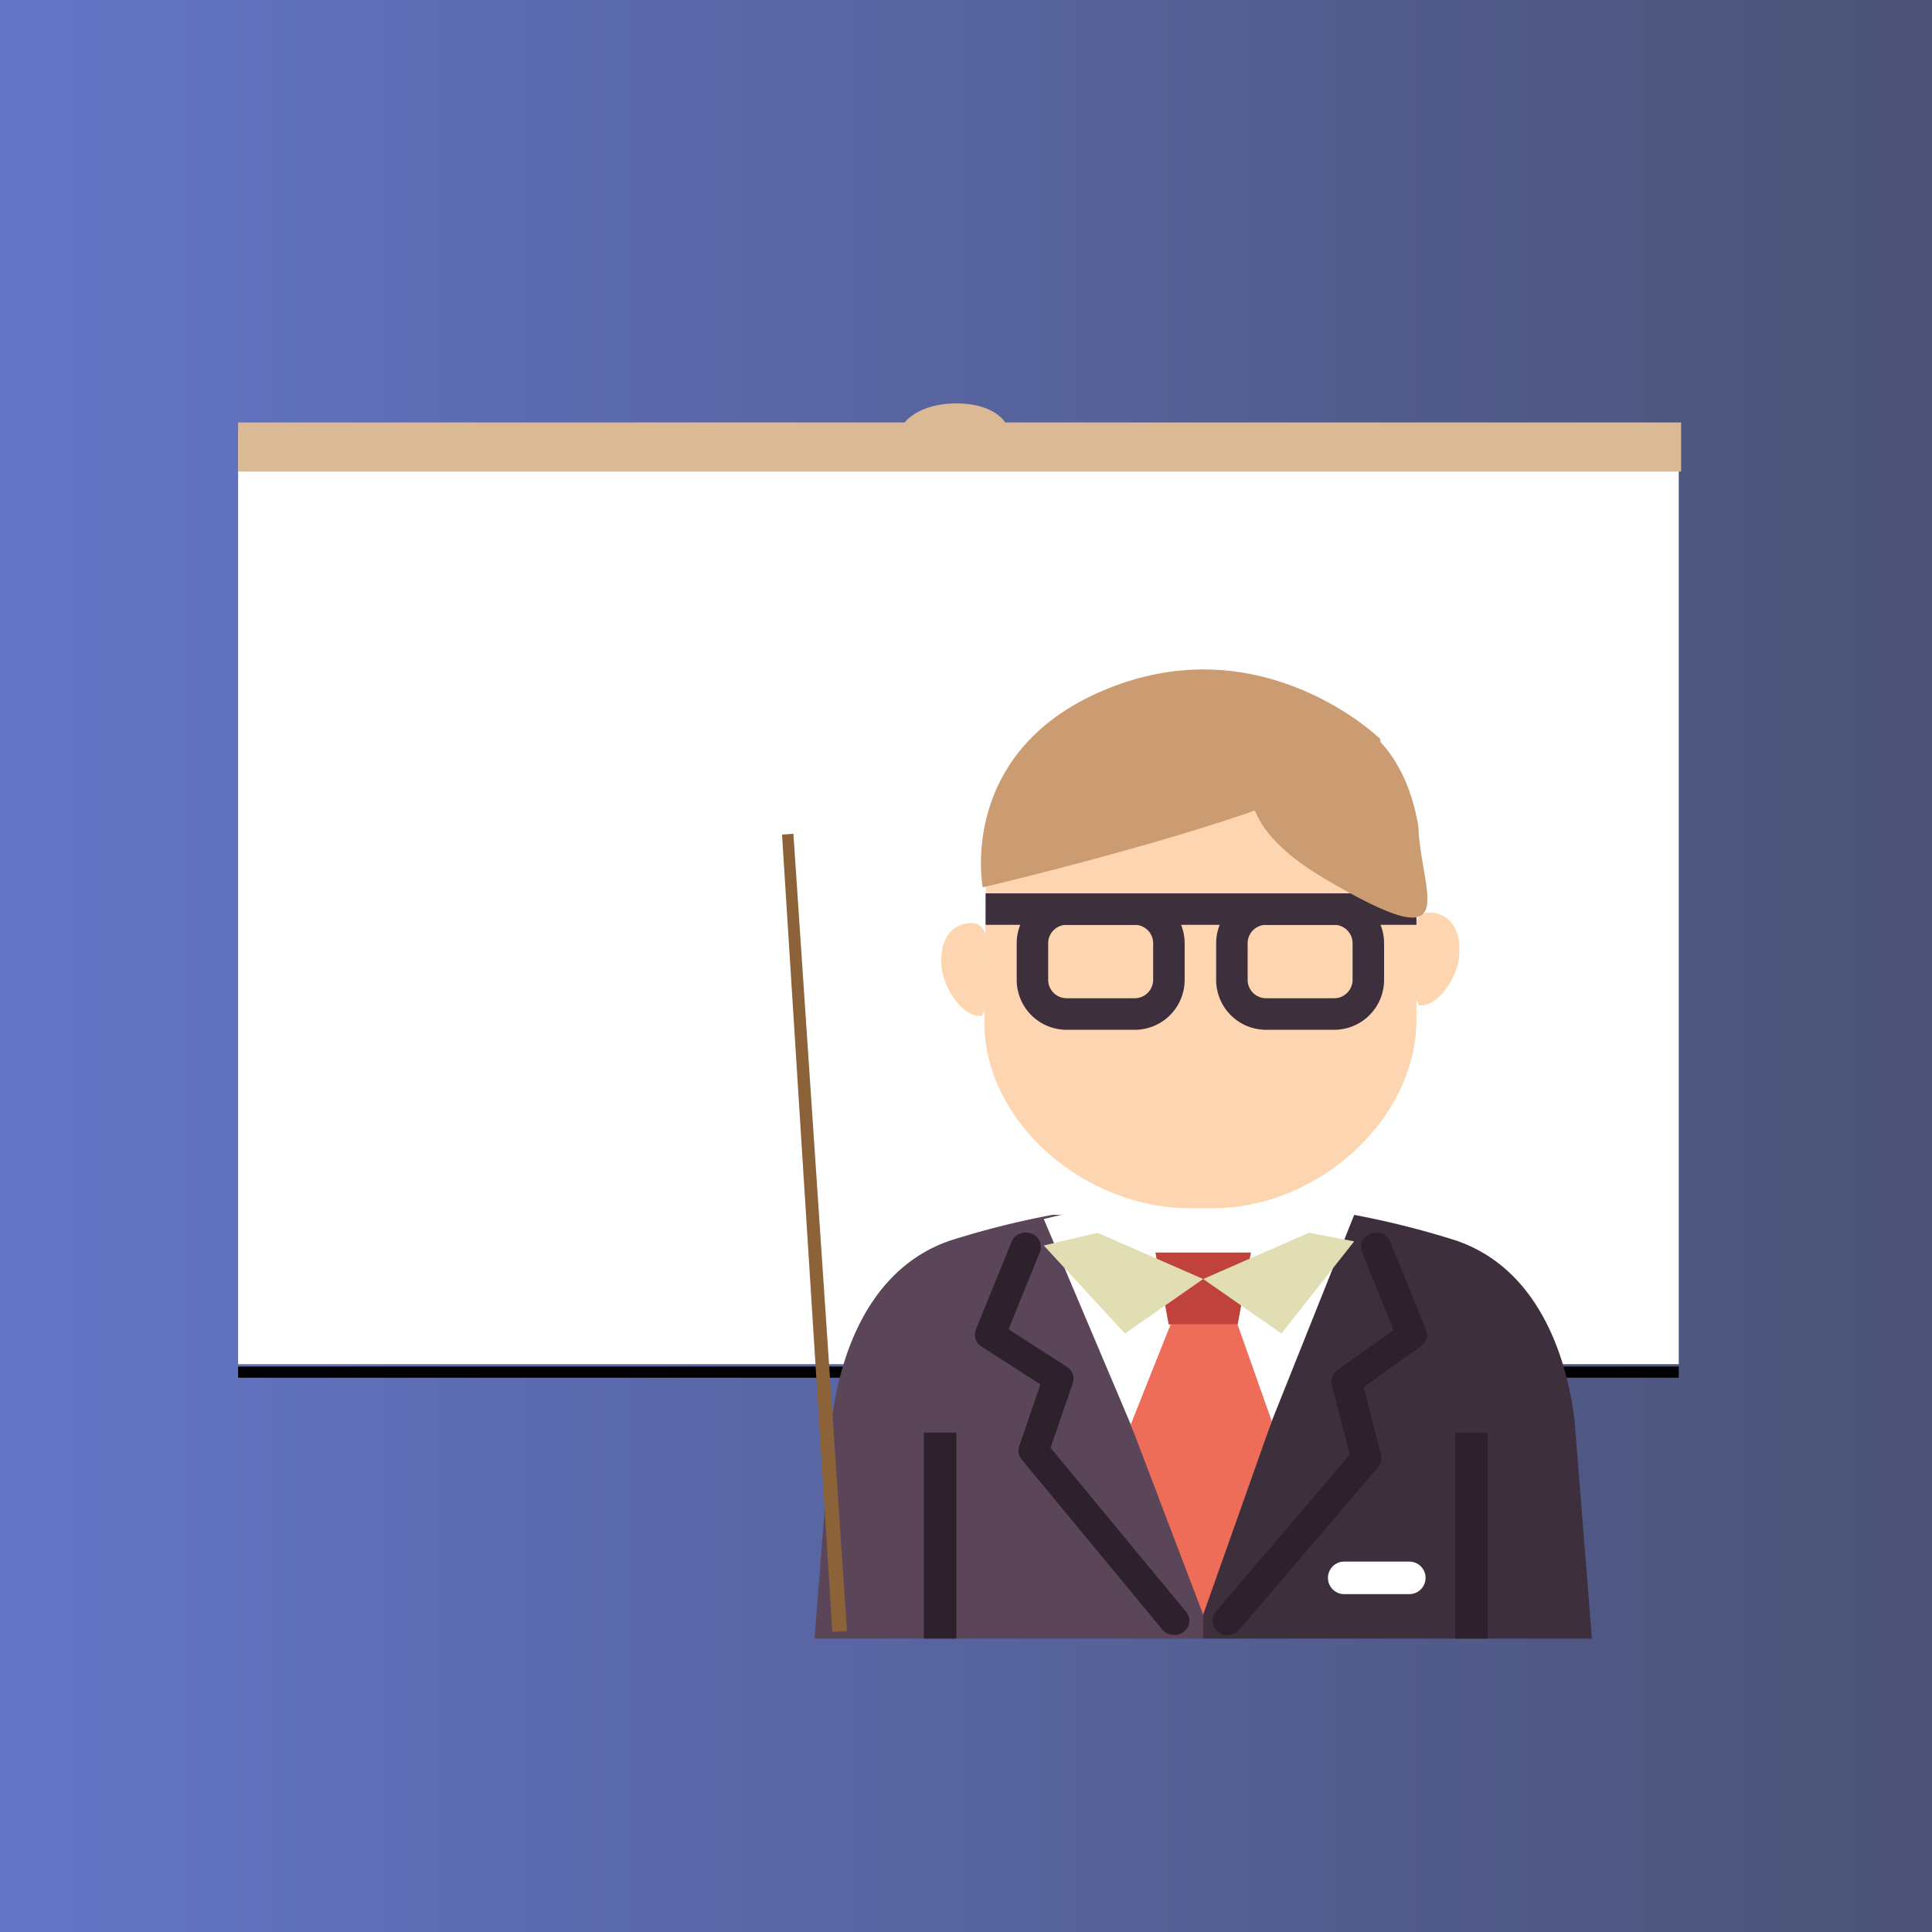 <svg xmlns="http://www.w3.org/2000/svg" xmlns:xlink="http://www.w3.org/1999/xlink" width="142.505" height="142.505" viewBox="0 0 142.505 142.505"><rect x="0" y="0" width="142.505" height="142.505" fill="#808080" stroke="none"/><defs><linearGradient id="a" y1="0.648" x2="1" y2="0.648" gradientUnits="objectBoundingBox"><stop offset="0" stop-color="#6375c7"/><stop offset="1" stop-color="#4b5275"/></linearGradient></defs><rect width="142.505" height="142.505" fill="url(#a)"/><rect width="106.261" height="68.824" transform="translate(17.564 31.797)" fill="#fff"/><rect width="106.261" height="0.824" transform="translate(17.564 100.797)"/><g transform="translate(60.076 44.404)"><path d="M196.434,192.553c0,1.71,0,2.581-.516,3.484-1.266.211-2.819-1.91-2.967-3.613-.193-2.225.911-3.226,2.193-3.226S196.434,190.843,196.434,192.553Z" transform="translate(-183.576 -165.516)" fill="#fdd5b1"/><path d="M289.408,190.4c0,1.71,0,2.58.515,3.484,1.266.211,2.82-1.91,2.968-3.613.194-2.226-.911-3.226-2.194-3.226S289.408,188.692,289.408,190.4Z" transform="translate(-245.336 -164.139)" fill="#fdd5b1"/><path d="M176.949,250.566a63.6,63.6,0,0,1,7.525-1.894l11.138-.191v31.443H166.94l1.286-16.149C168.808,259.1,170.891,252.641,176.949,250.566Z" transform="translate(-166.94 -203.465)" fill="#5b4559"/><path d="M265.274,250.566a63.58,63.58,0,0,0-7.524-1.894l-11.138-.191v31.443h28.672L274,263.774C273.414,259.1,271.331,252.641,265.274,250.566Z" transform="translate(-217.94 -203.465)" fill="#3e2f3c"/><path d="M225.654,272.826l11.18-27.973-11.744-2.338-11.152,2.643Z" transform="translate(-197.025 -199.646)" fill="#fff"/><path d="M214.519,282.318a1.144,1.144,0,0,1-.884-.407l-10.369-12.544a1.011,1.011,0,0,1-.182-.977l1.566-4.554-4.344-2.793a1.026,1.026,0,0,1-.416-1.252l2.629-6.479a1.143,1.143,0,0,1,1.446-.609,1.04,1.04,0,0,1,.646,1.365l-2.312,5.7,4.306,2.769a1.026,1.026,0,0,1,.435,1.2l-1.642,4.773,10,12.1a1.017,1.017,0,0,1-.194,1.483A1.155,1.155,0,0,1,214.519,282.318Z" transform="translate(-187.985 -206.123)" fill="#2d222c"/><path d="M249.636,282.319a1.152,1.152,0,0,1-.7-.234,1.016,1.016,0,0,1-.171-1.486l9.877-11.588-1.33-5.144a1.028,1.028,0,0,1,.412-1.093l4.15-2.967-2.328-5.738a1.04,1.04,0,0,1,.646-1.365,1.143,1.143,0,0,1,1.446.609l2.629,6.479a1.022,1.022,0,0,1-.37,1.221l-4.234,3.027,1.286,4.977a1.015,1.015,0,0,1-.216.914l-10.223,11.993A1.143,1.143,0,0,1,249.636,282.319Z" transform="translate(-219.16 -206.123)" fill="#2d222c"/><path d="M278.189,322.474h-4.8a1.2,1.2,0,1,1,0-2.4h4.8a1.2,1.2,0,1,1,0,2.4Z" transform="translate(-234.315 -249.294)" fill="#fff"/><path d="M234.709,271.447l-2.943,7.383,5.342,14.029,5.057-14.272-2.523-7.14Z" transform="translate(-208.437 -218.166)" fill="#ee6d58"/><rect width="2.399" height="15.195" transform="translate(8.071 61.264)" fill="#2d222c"/><rect width="2.399" height="15.195" transform="translate(47.259 61.264)" fill="#2d222c"/><path d="M243.869,256.73h-7.044l.976,5.3h5.093Z" transform="translate(-211.676 -208.745)" fill="#bf423c"/><path d="M213.938,253.616l5.988,6.494,5.77-4.022-7.8-3.41Z" transform="translate(-197.025 -206.152)" fill="#e1deb4"/><path d="M257.749,253.31l-5.367,6.8-5.771-4.022,7.8-3.41Z" transform="translate(-217.94 -206.152)" fill="#e1deb4"/><path d="M233.628,164.85c0,7.476-7.354,13.936-14.994,13.936h-1.754c-7.64,0-15.123-6.266-15.123-13.742l.128-11.517c0-7.476,7.355-13.452,14.995-13.452h1.754c7.64,0,14.994,5.3,14.994,12.775Z" transform="translate(-189.227 -134.07)" fill="#fdd5b1"/><g transform="translate(14.916 21.489)"><path d="M217.095,193.169h-5.026a3.685,3.685,0,0,1-3.681-3.68v-2.7a3.685,3.685,0,0,1,3.681-3.681h5.026a3.685,3.685,0,0,1,3.681,3.681v2.7A3.685,3.685,0,0,1,217.095,193.169Zm-5.026-7.742a1.36,1.36,0,0,0-1.359,1.358v2.7a1.36,1.36,0,0,0,1.359,1.357h5.026a1.36,1.36,0,0,0,1.358-1.357v-2.7a1.36,1.36,0,0,0-1.358-1.358Z" transform="translate(-208.388 -183.104)" fill="#3e2f3c"/><path d="M257.973,193.169h-5.026a3.685,3.685,0,0,1-3.681-3.68v-2.7a3.685,3.685,0,0,1,3.681-3.681h5.026a3.685,3.685,0,0,1,3.681,3.681v2.7A3.685,3.685,0,0,1,257.973,193.169Zm-5.026-7.742a1.36,1.36,0,0,0-1.358,1.358v2.7a1.36,1.36,0,0,0,1.358,1.357h5.026a1.36,1.36,0,0,0,1.358-1.357v-2.7a1.36,1.36,0,0,0-1.358-1.358Z" transform="translate(-234.555 -183.104)" fill="#3e2f3c"/></g><rect width="31.779" height="2.323" transform="translate(12.622 21.489)" fill="#3e2f3c"/><path d="M242.6,232.636a1.169,1.169,0,0,1-1.169,1.169h-6.952a1.169,1.169,0,0,1-1.169-1.169h0a1.169,1.169,0,0,1,1.169-1.169h6.952a1.17,1.17,0,0,1,1.169,1.169Z" transform="translate(-209.425 -192.573)" fill="#fdd5b1"/><path d="M41.738,10.109C42.23,14.086,12.41,21.045,12.41,21.045S10.421,10.772,21.854,6.3,41.738,10.109,41.738,10.109Z" fill="#cb9c71"/><path d="M39.587,10.271c.33,2.66-4.738,6.6-11.952,2.648-4.019-2.93-10.152-3.356,1.281-7.83S39.587,10.271,39.587,10.271Z" transform="matrix(-0.616, -0.788, 0.788, -0.616, 51.388, 46.303)" fill="#cb9c71"/></g><path d="M0-1.7H49.162s1.011-1.407,3.817-1.407S56.584-1.7,56.584-1.7h49.851V1.92H0Z" transform="translate(17.564 32.861)" fill="#dcb995"/><path d="M160.286,170.967,164,229.778l1.078-.068-3.952-58.8Z" transform="translate(-102.604 -109.408)" fill="#8c6239"/></svg>